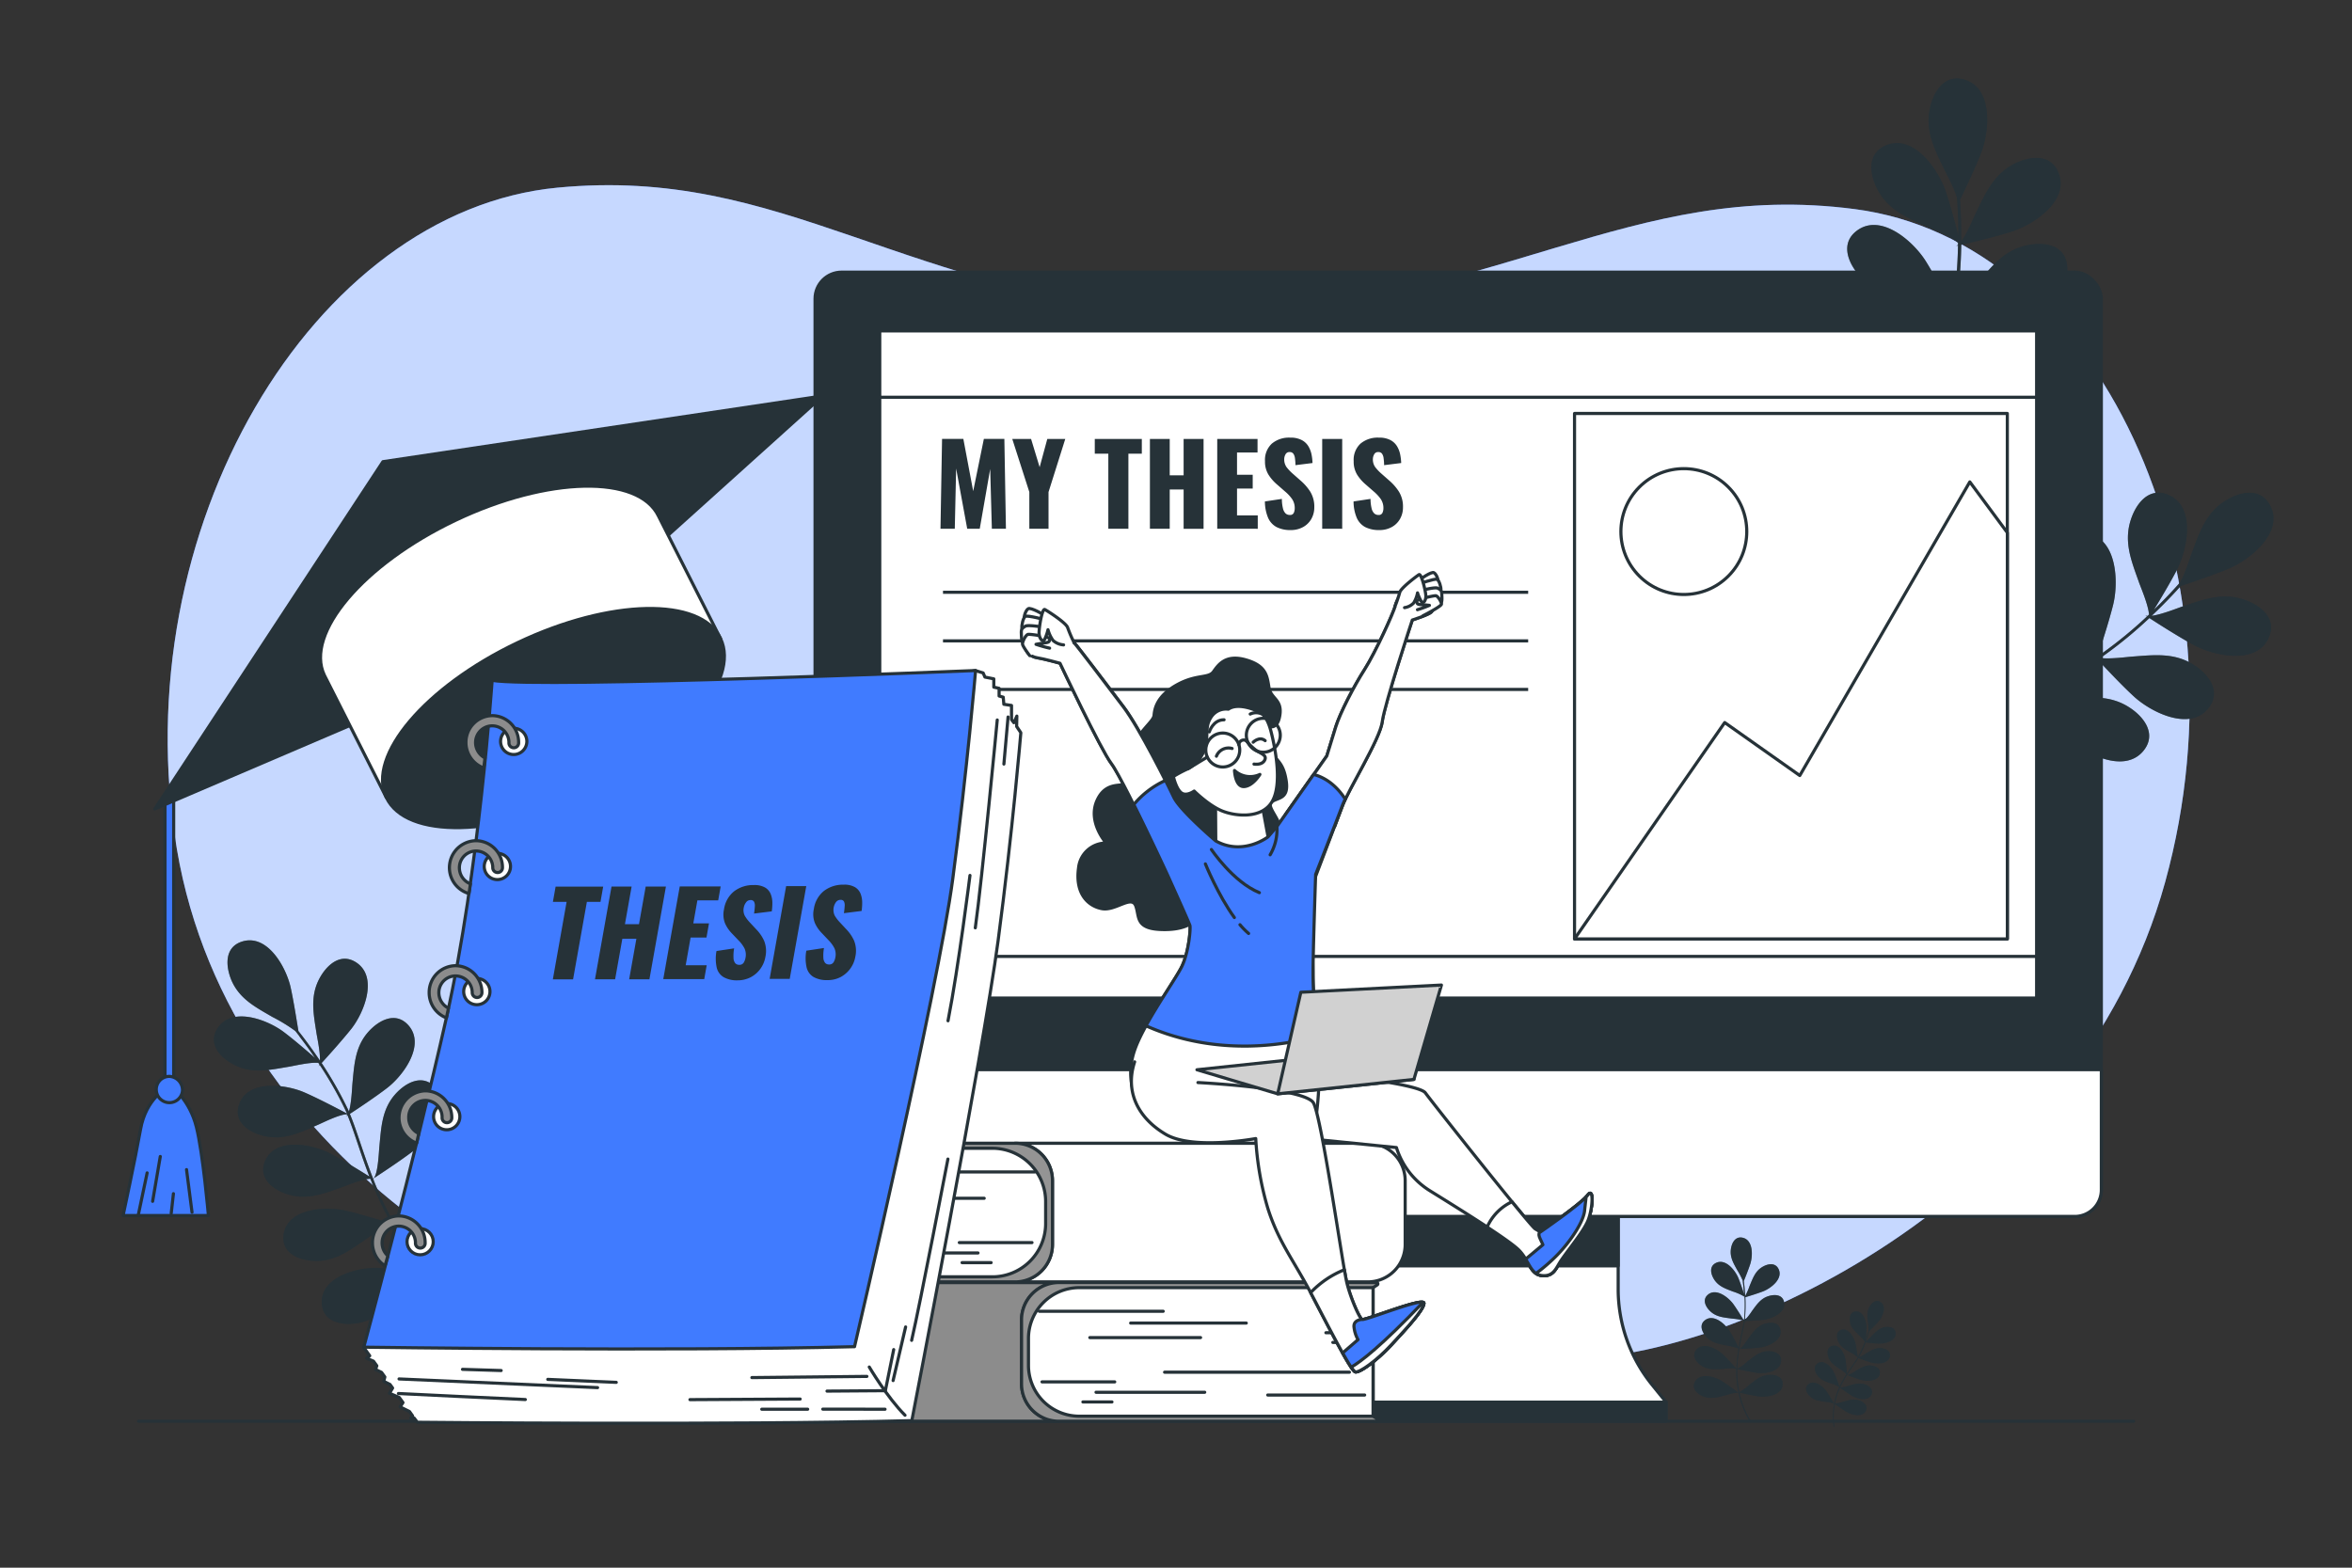 <svg xmlns="http://www.w3.org/2000/svg" viewBox="0 0 750 500"><rect x="0" y="0" width="750" height="500" fill="#333333" stroke="none"/><g id="freepik--background-simple--inject-61"><path d="M591.43,66.69C519.72,57.35,479,97.12,382.59,101.45,286.84,94,250.33,52.89,177.76,59.85,99.68,67.33,39.2,169.07,56.41,270.85S180.27,429.52,234.79,429.17c43.58-.28,82.07-18,131.76-22.26,49.15,5.88,85.72,24.85,129.19,26.57,54.39,2.16,166.82-51.12,194.68-152.15S668.59,76.73,591.43,66.69Z" style="fill:#407BFF"></path><path d="M591.43,66.69C519.72,57.35,479,97.12,382.59,101.45,286.84,94,250.33,52.89,177.76,59.85,99.68,67.33,39.2,169.07,56.41,270.85S180.27,429.52,234.79,429.17c43.58-.28,82.07-18,131.76-22.26,49.15,5.88,85.72,24.85,129.19,26.57,54.39,2.16,166.82-51.12,194.68-152.15S668.59,76.73,591.43,66.69Z" style="fill:#fff;opacity:0.7"></path></g><g id="freepik--plants-3--inject-61"><path d="M552.64,411.94c-2.33-.9-4.57-1.61-6-3.81-1.13-1.75-1.71-4.24.56-5.34,3.07-1.49,6.15,2.4,7.16,4.91.63,1.54,1.33,3.66,1.76,5-.09-1.48-.22-2.7-.32-3.5h0v0l-.11-.84a23.51,23.51,0,0,0-1.61-3.08c-1.21-2.19-2.47-4.17-2.15-6.78.25-2.06,1.42-4.34,3.86-3.72,3.31.83,3.16,5.79,2.33,8.36-.59,1.81-1.59,4.29-2.06,5.45.11.78.32,2.54.43,4.77a20.59,20.59,0,0,0,1.44-3.28c1-2.31,1.7-4.54,3.93-5.93,1.76-1.1,4.27-1.62,5.32.67,1.43,3.1-2.52,6.1-5,7.06-1.83.7-4.48,1.51-5.62,1.85a50.38,50.38,0,0,1-.14,6.87c0,.13,0,.27,0,.41a20.13,20.13,0,0,0,2.23-2.85c1.48-2,2.76-4,5.26-4.77,2-.64,4.54-.53,5,1.95.62,3.36-3.95,5.3-6.63,5.61-1.95.22-4.71.35-5.91.4-.16,1.14-.44,2.45-.76,3.92s-.68,3.14-1,4.92v0c.78,0,2.47-2.68,2.87-3.21,1.48-2,2.76-4,5.26-4.78,2-.63,4.54-.52,5,2,.62,3.35-3.95,5.29-6.63,5.6-2.51.3-6.39.42-6.5.43l.06.11-.07-.09a44.68,44.68,0,0,0-.62,6.27c.94-.22,2.86-1.95,3.32-2.32,2-1.55,3.71-3.12,6.34-3.23,2.07-.09,4.51.69,4.3,3.2-.28,3.4-5.19,4.07-7.87,3.67-2.12-.32-5.16-1-6.09-1.23a32.3,32.3,0,0,0,.66,7.38,15.77,15.77,0,0,0,3.18-2.29c2-1.55,3.71-3.11,6.34-3.22,2.07-.09,4.51.68,4.3,3.19-.28,3.4-5.19,4.08-7.87,3.67-2-.3-4.81-.93-5.91-1.18a30.27,30.27,0,0,0,3.79,9.4l-.29.18a30.68,30.68,0,0,1-3.82-9.46c-.82-.3-3.52.57-4.13.73-2.42.61-4.65,1.33-7.1.35-1.93-.76-3.83-2.47-2.62-4.68,1.65-3,6.41-1.59,8.69-.12,1.89,1.21,4.53,3.21,5.15,3.68l0-.17-.11,0h.1a32.56,32.56,0,0,1-.67-7.48c-.87-.38-3.48-.07-4.08,0-2.5.13-4.83.4-7-1-1.74-1.13-3.28-3.17-1.66-5.1,2.19-2.61,6.59-.32,8.54,1.55,1.53,1.48,3.59,3.77,4.24,4.51a45.35,45.35,0,0,1,.66-6.45,16.93,16.93,0,0,0-3.74-.95c-2.45-.51-4.77-.85-6.54-2.79-1.4-1.54-2.37-3.91-.31-5.36,2.79-2,6.46,1.38,7.86,3.69,1,1.62,2.21,4,2.78,5.1.28-1.62.61-3.12.9-4.49s.59-2.73.75-3.84h-.25a.58.58,0,0,0,.26-.09v-.06c-.78-.53-3.41-.71-4-.79-2.48-.33-4.82-.5-6.72-2.31-1.51-1.43-2.65-3.72-.7-5.32,2.64-2.16,6.54.91,8.11,3.11,1.23,1.73,2.82,4.35,3.34,5.21,0-.19,0-.38.06-.55a50.15,50.15,0,0,0,.15-6.74l-.24.06a.57.57,0,0,0,.23-.14c0-.08,0-.17,0-.25A16.72,16.72,0,0,0,552.64,411.94Z" style="fill:#263238"></path><path d="M552.64,411.94c-2.33-.9-4.57-1.61-6-3.81-1.13-1.75-1.71-4.24.56-5.34,3.07-1.49,6.15,2.4,7.16,4.91.63,1.54,1.33,3.66,1.76,5-.09-1.48-.22-2.7-.32-3.5h0v0l-.11-.84a23.51,23.51,0,0,0-1.61-3.08c-1.21-2.19-2.47-4.17-2.15-6.78.25-2.06,1.42-4.34,3.86-3.72,3.31.83,3.16,5.79,2.33,8.36-.59,1.81-1.59,4.29-2.06,5.45.11.78.32,2.54.43,4.77a20.59,20.59,0,0,0,1.44-3.28c1-2.31,1.7-4.54,3.93-5.93,1.76-1.1,4.27-1.62,5.32.67,1.43,3.1-2.52,6.1-5,7.06-1.83.7-4.48,1.51-5.62,1.85a50.38,50.38,0,0,1-.14,6.87c0,.13,0,.27,0,.41a20.13,20.13,0,0,0,2.23-2.85c1.48-2,2.76-4,5.26-4.77,2-.64,4.54-.53,5,1.95.62,3.36-3.95,5.3-6.63,5.61-1.95.22-4.71.35-5.91.4-.16,1.14-.44,2.45-.76,3.92s-.68,3.14-1,4.92v0c.78,0,2.47-2.68,2.87-3.21,1.48-2,2.76-4,5.26-4.78,2-.63,4.54-.52,5,2,.62,3.35-3.95,5.29-6.63,5.6-2.51.3-6.39.42-6.5.43l.06.11-.07-.09a44.68,44.68,0,0,0-.62,6.27c.94-.22,2.86-1.95,3.32-2.32,2-1.55,3.71-3.12,6.34-3.23,2.07-.09,4.51.69,4.3,3.2-.28,3.4-5.19,4.07-7.87,3.67-2.12-.32-5.16-1-6.09-1.23a32.3,32.3,0,0,0,.66,7.38,15.77,15.77,0,0,0,3.18-2.29c2-1.55,3.71-3.11,6.34-3.22,2.07-.09,4.51.68,4.3,3.19-.28,3.4-5.19,4.08-7.87,3.67-2-.3-4.81-.93-5.91-1.18a30.27,30.27,0,0,0,3.79,9.4l-.29.18a30.68,30.68,0,0,1-3.82-9.46c-.82-.3-3.52.57-4.13.73-2.42.61-4.65,1.33-7.1.35-1.93-.76-3.83-2.47-2.62-4.68,1.65-3,6.41-1.59,8.69-.12,1.89,1.21,4.53,3.21,5.15,3.68l0-.17-.11,0h.1a32.56,32.56,0,0,1-.67-7.48c-.87-.38-3.48-.07-4.08,0-2.5.13-4.83.4-7-1-1.74-1.13-3.28-3.17-1.66-5.1,2.19-2.61,6.59-.32,8.54,1.55,1.53,1.48,3.59,3.77,4.24,4.51a45.35,45.35,0,0,1,.66-6.45,16.93,16.93,0,0,0-3.74-.95c-2.45-.51-4.77-.85-6.54-2.79-1.4-1.54-2.37-3.91-.31-5.36,2.79-2,6.46,1.38,7.86,3.69,1,1.62,2.21,4,2.78,5.1.28-1.62.61-3.12.9-4.49s.59-2.73.75-3.84h-.25a.58.58,0,0,0,.26-.09v-.06c-.78-.53-3.41-.71-4-.79-2.48-.33-4.82-.5-6.72-2.31-1.51-1.43-2.65-3.72-.7-5.32,2.64-2.16,6.54.91,8.11,3.11,1.23,1.73,2.82,4.35,3.34,5.21,0-.19,0-.38.06-.55a50.15,50.15,0,0,0,.15-6.74l-.24.06a.57.57,0,0,0,.23-.14c0-.08,0-.17,0-.25A16.72,16.72,0,0,0,552.64,411.94Z" style="fill:#263238;opacity:0.5"></path><path d="M592.83,425.87c-1.29-1.26-2.58-2.36-2.9-4.22-.26-1.47.06-3.29,1.87-3.38,2.46-.12,3.4,3.33,3.37,5.28,0,1.19-.15,2.8-.24,3.78.35-1,.61-1.85.77-2.4h0c.07-.27.13-.47.16-.59a16.31,16.31,0,0,0-.2-2.5c-.18-1.79-.46-3.45.49-5.09.75-1.3,2.16-2.48,3.61-1.38,2,1.48.46,4.73-.82,6.2-.9,1-2.26,2.39-2.9,3-.15.56-.5,1.78-1.06,3.29a14.65,14.65,0,0,0,1.88-1.77c1.28-1.26,2.4-2.53,4.27-2.82,1.48-.23,3.29.13,3.34,2,.08,2.45-3.39,3.33-5.33,3.25-1.41-.05-3.4-.26-4.25-.36a37.55,37.55,0,0,1-2,4.51l-.15.26a14.27,14.27,0,0,0,2.28-1.26c1.55-.91,3-1.86,4.84-1.68,1.49.14,3.15.94,2.75,2.71-.53,2.4-4.1,2.39-6,1.84-1.35-.4-3.22-1.09-4-1.4-.43.71-1,1.5-1.61,2.39s-1.33,1.88-2,3v0c.53.19,2.39-1.08,2.8-1.32,1.55-.92,3-1.86,4.84-1.68,1.49.14,3.15.93,2.75,2.7-.53,2.4-4.1,2.4-6,1.85s-4.35-1.53-4.42-1.55v.08a.31.31,0,0,0,0-.08,32.45,32.45,0,0,0-2.18,4,10.45,10.45,0,0,0,2.86-.6c1.74-.48,3.34-1,5.11-.36,1.4.53,2.79,1.73,1.95,3.34-1.15,2.17-4.59,1.23-6.25.21-1.31-.81-3.13-2.13-3.69-2.54a22.74,22.74,0,0,0-1.64,5.08,11.86,11.86,0,0,0,2.75-.61c1.73-.48,3.33-1,5.11-.36,1.4.53,2.79,1.73,1.95,3.34-1.15,2.17-4.59,1.23-6.25.21-1.24-.76-2.93-2-3.59-2.46a21.87,21.87,0,0,0-.14,7.31l-.24,0a22,22,0,0,1,.14-7.34c-.46-.43-2.5-.62-2.94-.69-1.78-.27-3.46-.43-4.81-1.76-1.06-1.06-1.84-2.72-.41-3.84,1.93-1.52,4.69.75,5.78,2.36.91,1.34,2.1,3.41,2.38,3.9l0-.12-.06-.05.06,0a23.64,23.64,0,0,1,1.66-5.14,9.61,9.61,0,0,0-2.69-1.18c-1.69-.62-3.31-1.1-4.37-2.67-.84-1.24-1.29-3,.33-3.85,2.19-1.11,4.46,1.65,5.22,3.45.6,1.4,1.32,3.5,1.54,4.18a33.38,33.38,0,0,1,2.26-4.09,12.29,12.29,0,0,0-2.21-1.69c-1.48-1-2.92-1.9-3.55-3.69-.49-1.41-.46-3.26,1.31-3.64,2.4-.51,3.89,2.74,4.17,4.67.19,1.35.34,3.26.4,4.16.64-1,1.28-1.9,1.86-2.72s1.16-1.64,1.58-2.34l-.17-.06a.65.65,0,0,0,.2,0l0,0a9.83,9.83,0,0,0-2.43-1.66c-1.55-.92-3.05-1.69-3.8-3.42-.6-1.38-.71-3.22,1-3.72,2.36-.69,4.07,2.44,4.49,4.34.33,1.49.65,3.68.75,4.39l.19-.34a35.64,35.64,0,0,0,2-4.43l-.17,0a.47.47,0,0,0,.19,0l.06-.17A12,12,0,0,0,592.83,425.87Z" style="fill:#263238"></path><path d="M592.83,425.87c-1.29-1.26-2.58-2.36-2.9-4.22-.26-1.47.06-3.29,1.87-3.38,2.46-.12,3.4,3.33,3.37,5.28,0,1.19-.15,2.8-.24,3.78.35-1,.61-1.85.77-2.4h0c.07-.27.13-.47.16-.59a16.31,16.31,0,0,0-.2-2.5c-.18-1.79-.46-3.45.49-5.09.75-1.3,2.16-2.48,3.61-1.38,2,1.48.46,4.73-.82,6.2-.9,1-2.26,2.39-2.9,3-.15.56-.5,1.78-1.06,3.29a14.65,14.65,0,0,0,1.88-1.77c1.28-1.26,2.4-2.53,4.27-2.82,1.48-.23,3.29.13,3.34,2,.08,2.45-3.39,3.33-5.33,3.25-1.41-.05-3.4-.26-4.25-.36a37.55,37.55,0,0,1-2,4.51l-.15.26a14.27,14.27,0,0,0,2.28-1.26c1.55-.91,3-1.86,4.84-1.68,1.49.14,3.15.94,2.75,2.71-.53,2.4-4.1,2.39-6,1.84-1.35-.4-3.22-1.09-4-1.4-.43.71-1,1.5-1.61,2.39s-1.33,1.88-2,3v0c.53.19,2.39-1.08,2.8-1.32,1.55-.92,3-1.86,4.84-1.68,1.49.14,3.15.93,2.75,2.7-.53,2.4-4.1,2.4-6,1.85s-4.35-1.53-4.42-1.55v.08a.31.31,0,0,0,0-.08,32.45,32.45,0,0,0-2.18,4,10.45,10.45,0,0,0,2.86-.6c1.74-.48,3.34-1,5.11-.36,1.4.53,2.79,1.73,1.95,3.34-1.15,2.17-4.59,1.23-6.25.21-1.31-.81-3.13-2.13-3.69-2.54a22.74,22.74,0,0,0-1.64,5.08,11.86,11.86,0,0,0,2.75-.61c1.73-.48,3.33-1,5.11-.36,1.4.53,2.79,1.73,1.95,3.34-1.15,2.17-4.59,1.23-6.25.21-1.24-.76-2.93-2-3.59-2.46a21.87,21.87,0,0,0-.14,7.31l-.24,0a22,22,0,0,1,.14-7.34c-.46-.43-2.5-.62-2.94-.69-1.78-.27-3.46-.43-4.81-1.76-1.06-1.06-1.84-2.72-.41-3.84,1.93-1.52,4.69.75,5.78,2.36.91,1.34,2.1,3.41,2.38,3.9l0-.12-.06-.05.06,0a23.64,23.64,0,0,1,1.66-5.14,9.61,9.61,0,0,0-2.69-1.18c-1.69-.62-3.31-1.1-4.37-2.67-.84-1.24-1.29-3,.33-3.85,2.19-1.11,4.46,1.65,5.22,3.45.6,1.4,1.32,3.5,1.54,4.18a33.38,33.38,0,0,1,2.26-4.09,12.29,12.29,0,0,0-2.21-1.69c-1.48-1-2.92-1.9-3.55-3.69-.49-1.41-.46-3.26,1.31-3.64,2.4-.51,3.89,2.74,4.17,4.67.19,1.35.34,3.26.4,4.16.64-1,1.28-1.9,1.86-2.72s1.16-1.64,1.58-2.34l-.17-.06a.65.65,0,0,0,.2,0l0,0a9.83,9.83,0,0,0-2.43-1.66c-1.55-.92-3.05-1.69-3.8-3.42-.6-1.38-.71-3.22,1-3.72,2.36-.69,4.07,2.44,4.49,4.34.33,1.49.65,3.68.75,4.39l.19-.34a35.64,35.64,0,0,0,2-4.43l-.17,0a.47.47,0,0,0,.19,0l.06-.17A12,12,0,0,0,592.83,425.87Z" style="fill:#263238;opacity:0.5"></path></g><g id="freepik--plants-2--inject-61"><path d="M682.11,185.83c-2.31-6.54-4.86-12.53-2.81-19.52,1.63-5.53,5.85-11.23,12.26-8.44,8.67,3.78,6,17.29,2.58,23.94-2.12,4.09-5.31,9.41-7.3,12.66,2.95-2.86,5.29-5.33,6.79-7l0,0,0,0c.73-.8,1.27-1.41,1.58-1.77,1.59-2.72,3.1-7.66,3.58-8.94,2.42-6.49,4.32-12.72,10.39-16.76,4.81-3.19,11.7-4.84,14.82,1.42,4.21,8.47-6.5,17.12-13.42,20-4.87,2-11.9,4.4-15.18,5.48-1.47,1.65-4.78,5.26-9.27,9.51,3.1-.39,8.16-2.42,9.5-2.87,6.58-2.18,12.62-4.62,19.57-2.42,5.5,1.73,11.11,6.06,8.2,12.41-3.95,8.6-17.41,5.7-24,2.12-4.78-2.6-11.25-6.73-14-8.53a138,138,0,0,1-14.72,12.1l-.95.64c3.09.41,8.59-.33,10-.43,6.91-.5,13.36-1.37,19.56,2.46,4.9,3,9.28,8.62,4.88,14.06-5.94,7.36-18.26,1.23-23.77-3.86-4-3.68-9.23-9.28-11.49-11.71-2.69,1.71-6,3.48-9.64,5.47s-7.83,4.23-12.12,6.82l0,0c1.48,1.58,10.09.38,11.92.25,6.91-.5,13.36-1.37,19.56,2.47,4.9,3,9.28,8.61,4.89,14.05-6,7.36-18.27,1.23-23.77-3.86-5.13-4.75-12.4-12.68-12.6-12.91L647,223a1.41,1.41,0,0,0,.07-.31,124.94,124.94,0,0,0-14.35,10c2.17,1.57,9.27,2.49,10.89,2.81,6.8,1.33,13.26,2.19,18.23,7.51,3.94,4.22,6.7,10.75,1,14.85-7.67,5.54-18-3.6-21.93-10-3.14-5-7.17-12.7-8.4-15.06a89.65,89.65,0,0,0-14.34,14.72c2.5,1.43,9,2.28,10.54,2.58,6.8,1.33,13.26,2.18,18.23,7.51,3.94,4.22,6.7,10.75,1,14.84-7.67,5.55-18-3.6-21.93-9.95-3-4.75-6.71-11.83-8.16-14.6a83.9,83.9,0,0,0-13,24.95l-.89-.29a85.26,85.26,0,0,1,13-25.11c-.83-2.26-7.55-6.38-9-7.38-5.66-4-11.2-7.42-13.56-14.31-1.87-5.46-1.71-12.55,5.13-14,9.27-1.92,14.91,10.63,15.94,18.06.85,6.17,1.41,15.36,1.53,17.52l.3-.39-.14-.26a2.65,2.65,0,0,0,.17.22A90.09,90.09,0,0,1,632,232.13c-.77-2.51-6.14-7.47-7.29-8.68-4.78-5-9.55-9.45-10.53-16.67-.77-5.71.75-12.64,7.74-12.71,9.46-.08,12.57,13.32,12.13,20.81-.34,5.87-1.46,14.35-1.83,17.07A123.82,123.82,0,0,1,647,221.69c-.6-2.88-4-8.25-4.75-9.6-3.33-6.07-6.82-11.58-5.91-18.81.71-5.72,3.95-12,10.73-10.3,9.17,2.33,8.74,16.08,6.41,23.21-1.64,5-4.41,11.84-5.73,15.05,3.91-2.33,7.66-4.36,11.07-6.2,3.61-1.95,6.81-3.68,9.44-5.35l-.47-.51a1.67,1.67,0,0,0,.66.39l.14-.08c-.29-2.61-4.66-8.48-5.57-9.88-3.77-5.82-7.64-11.05-7.27-18.33.3-5.76,3.08-12.28,10-11.06,9.31,1.66,9.89,15.41,8.08,22.69-1.42,5.7-4.07,13.79-4.95,16.42.45-.29.87-.58,1.28-.86a137.93,137.93,0,0,0,14.46-11.86l-.57-.37a1.8,1.8,0,0,0,.73.22l.49-.46C685.08,193,682.62,187.27,682.11,185.83Z" style="fill:#263238"></path><path d="M682.11,185.83c-2.31-6.54-4.86-12.53-2.81-19.52,1.63-5.53,5.85-11.23,12.26-8.44,8.67,3.78,6,17.29,2.58,23.94-2.12,4.09-5.31,9.41-7.3,12.66,2.95-2.86,5.29-5.33,6.79-7l0,0,0,0c.73-.8,1.27-1.41,1.58-1.77,1.59-2.72,3.1-7.66,3.58-8.94,2.42-6.49,4.32-12.72,10.39-16.76,4.81-3.19,11.7-4.84,14.82,1.42,4.21,8.47-6.5,17.12-13.42,20-4.87,2-11.9,4.4-15.18,5.48-1.47,1.65-4.78,5.26-9.27,9.51,3.1-.39,8.16-2.42,9.5-2.87,6.58-2.18,12.62-4.62,19.57-2.42,5.5,1.73,11.11,6.06,8.2,12.41-3.95,8.6-17.41,5.7-24,2.12-4.78-2.6-11.25-6.73-14-8.53a138,138,0,0,1-14.72,12.1l-.95.64c3.09.41,8.59-.33,10-.43,6.91-.5,13.36-1.37,19.56,2.46,4.9,3,9.28,8.62,4.88,14.06-5.94,7.36-18.26,1.23-23.77-3.86-4-3.68-9.23-9.28-11.49-11.71-2.69,1.71-6,3.48-9.64,5.47s-7.83,4.23-12.12,6.82l0,0c1.48,1.58,10.09.38,11.92.25,6.91-.5,13.36-1.37,19.56,2.47,4.9,3,9.28,8.61,4.89,14.05-6,7.36-18.27,1.23-23.77-3.86-5.13-4.75-12.4-12.68-12.6-12.91L647,223a1.41,1.41,0,0,0,.07-.31,124.94,124.94,0,0,0-14.35,10c2.17,1.57,9.27,2.49,10.89,2.81,6.8,1.33,13.26,2.19,18.23,7.51,3.94,4.22,6.7,10.75,1,14.85-7.67,5.54-18-3.6-21.93-10-3.14-5-7.17-12.7-8.4-15.06a89.65,89.65,0,0,0-14.34,14.72c2.5,1.43,9,2.28,10.54,2.58,6.8,1.33,13.26,2.18,18.23,7.51,3.94,4.22,6.7,10.75,1,14.84-7.67,5.55-18-3.6-21.93-9.95-3-4.75-6.71-11.83-8.16-14.6a83.9,83.9,0,0,0-13,24.95l-.89-.29a85.26,85.26,0,0,1,13-25.11c-.83-2.26-7.55-6.38-9-7.38-5.66-4-11.2-7.42-13.56-14.31-1.87-5.46-1.71-12.55,5.13-14,9.27-1.92,14.91,10.63,15.94,18.06.85,6.17,1.41,15.36,1.53,17.52l.3-.39-.14-.26a2.65,2.65,0,0,0,.17.22A90.09,90.09,0,0,1,632,232.13c-.77-2.51-6.14-7.47-7.29-8.68-4.78-5-9.55-9.45-10.53-16.67-.77-5.71.75-12.64,7.74-12.71,9.46-.08,12.57,13.32,12.13,20.81-.34,5.87-1.46,14.35-1.83,17.07A123.82,123.82,0,0,1,647,221.69c-.6-2.88-4-8.25-4.75-9.6-3.33-6.07-6.82-11.58-5.91-18.81.71-5.72,3.95-12,10.73-10.3,9.17,2.33,8.74,16.08,6.41,23.21-1.64,5-4.41,11.84-5.73,15.05,3.91-2.33,7.66-4.36,11.07-6.2,3.61-1.95,6.81-3.68,9.44-5.35l-.47-.51a1.67,1.67,0,0,0,.66.39l.14-.08c-.29-2.61-4.66-8.48-5.57-9.88-3.77-5.82-7.64-11.05-7.27-18.33.3-5.76,3.08-12.28,10-11.06,9.31,1.66,9.89,15.41,8.08,22.69-1.42,5.7-4.07,13.79-4.95,16.42.45-.29.87-.58,1.28-.86a137.93,137.93,0,0,0,14.46-11.86l-.57-.37a1.8,1.8,0,0,0,.73.22l.49-.46C685.08,193,682.62,187.27,682.11,185.83Z" style="fill:#263238;opacity:0.5"></path><path d="M615,72.57c-6.3-2.89-12.38-5.23-16-11.57-2.83-5-4-12,2.48-14.67,8.75-3.6,16.61,7.7,19,14.81,1.46,4.36,3.06,10.36,4,14,0-4.1-.15-7.5-.28-9.73l0,0s0,0,0,0c-.07-1.09-.13-1.9-.17-2.37-.85-3-3.34-7.56-3.93-8.8-3-6.26-6.12-12-4.79-19.12,1-5.67,4.67-11.77,11.33-9.65,9,2.88,7.77,16.58,5,23.56-1.94,4.9-5.13,11.6-6.64,14.71.16,2.2.45,7.09.38,13.28,1.87-2.5,3.94-7.55,4.55-8.82C633,62,635.44,56,641.85,52.49c5.08-2.74,12.1-3.75,14.62,2.76,3.42,8.82-8,16.46-15.18,18.69-5.19,1.62-12.66,3.4-15.89,4.14a138.23,138.23,0,0,1-1.57,19c-.06.36-.13.74-.2,1.12,2.45-1.93,5.75-6.39,6.66-7.49,4.46-5.31,8.33-10.55,15.39-12.32,5.6-1.41,12.65-.67,13.49,6.27,1.15,9.39-11.83,14-19.31,14.38-5.42.29-13.09.17-16.41.1-.65,3.12-1.65,6.7-2.79,10.73s-2.41,8.57-3.54,13.45l0,.05c2.17,0,7.3-7,8.48-8.39,4.45-5.31,8.32-10.55,15.39-12.32,5.59-1.41,12.65-.67,13.49,6.27,1.15,9.39-11.83,14-19.32,14.38-7,.38-17.73.07-18,.06l.14.31a1.41,1.41,0,0,0-.18-.27,124.57,124.57,0,0,0-2.79,17.28c2.64-.47,8.24-4.92,9.6-5.87,5.69-3.95,10.79-8,18.08-7.85,5.77.11,12.38,2.67,11.37,9.59-1.36,9.36-15.08,10.38-22.41,8.81-5.81-1.25-14.11-3.69-16.66-4.45a89.33,89.33,0,0,0,.58,20.54c2.77-.8,7.9-4.87,9.19-5.77,5.69-4,10.8-8,18.09-7.86,5.76.11,12.37,2.68,11.37,9.6-1.36,9.36-15.08,10.38-22.42,8.8-5.47-1.17-13.16-3.4-16.16-4.29a84.09,84.09,0,0,0,8.87,26.69l-.83.43a85.17,85.17,0,0,1-9-26.83c-2.2-1-9.83,1-11.54,1.3-6.81,1.28-13.13,2.88-19.72-.23-5.22-2.46-10.2-7.5-6.45-13.4,5.07-8,18-3.31,24,1.13,5,3.68,12,9.68,13.65,11.09,0-.16,0-.32-.07-.48l-.28-.08a2,2,0,0,0,.27,0,90.73,90.73,0,0,1-.58-20.83c-2.34-1.19-9.63-.79-11.3-.8-6.93-.07-13.43.28-19.3-4.05-4.64-3.42-8.55-9.34-3.73-14.4,6.52-6.86,18.31.25,23.38,5.77,4,4.34,9.28,11,11,13.2a126.93,126.93,0,0,1,2.92-17.75c-2.48-1.57-8.7-2.86-10.19-3.27-6.68-1.83-13.06-3.16-17.62-8.85-3.61-4.49-5.88-11.21.07-14.88,8.06-5,17.64,4.93,21.13,11.56,2.45,4.66,5.43,11.41,6.81,14.59,1.06-4.42,2.21-8.53,3.26-12.26,1.12-4,2.1-7.45,2.74-10.5l-.7,0a1.75,1.75,0,0,0,.74-.2l0-.16c-2.07-1.61-9.33-2.56-11-2.88-6.8-1.34-13.25-2.21-18.22-7.54-3.93-4.22-6.68-10.76-1-14.85,7.68-5.53,18,3.63,21.92,10,3.1,5,7.06,12.53,8.34,15,.1-.52.19-1,.27-1.52a137.27,137.27,0,0,0,1.56-18.63l-.66.15a1.85,1.85,0,0,0,.66-.37c0-.23,0-.46,0-.68C622.25,75.46,616.39,73.21,615,72.57Z" style="fill:#263238"></path><path d="M615,72.57c-6.3-2.89-12.38-5.23-16-11.57-2.83-5-4-12,2.48-14.67,8.75-3.6,16.61,7.7,19,14.81,1.46,4.36,3.06,10.36,4,14,0-4.1-.15-7.5-.28-9.73l0,0s0,0,0,0c-.07-1.09-.13-1.9-.17-2.37-.85-3-3.34-7.56-3.93-8.8-3-6.26-6.12-12-4.79-19.12,1-5.67,4.67-11.77,11.33-9.65,9,2.88,7.77,16.58,5,23.56-1.94,4.9-5.13,11.6-6.64,14.71.16,2.2.45,7.09.38,13.28,1.87-2.5,3.94-7.55,4.55-8.82C633,62,635.44,56,641.85,52.49c5.08-2.74,12.1-3.75,14.62,2.76,3.42,8.82-8,16.46-15.18,18.69-5.19,1.62-12.66,3.4-15.89,4.14a138.23,138.23,0,0,1-1.57,19c-.06.36-.13.74-.2,1.12,2.45-1.93,5.75-6.39,6.66-7.49,4.46-5.31,8.33-10.55,15.39-12.32,5.6-1.41,12.65-.67,13.49,6.27,1.15,9.39-11.83,14-19.31,14.38-5.42.29-13.09.17-16.41.1-.65,3.12-1.65,6.7-2.79,10.73s-2.41,8.57-3.54,13.45l0,.05c2.17,0,7.3-7,8.48-8.39,4.45-5.31,8.32-10.55,15.39-12.32,5.59-1.41,12.65-.67,13.49,6.27,1.15,9.39-11.83,14-19.32,14.38-7,.38-17.73.07-18,.06l.14.31a1.41,1.41,0,0,0-.18-.27,124.57,124.57,0,0,0-2.79,17.28c2.64-.47,8.24-4.92,9.6-5.87,5.69-3.95,10.79-8,18.08-7.85,5.77.11,12.38,2.67,11.37,9.59-1.36,9.36-15.08,10.38-22.41,8.81-5.81-1.25-14.11-3.69-16.66-4.45a89.33,89.33,0,0,0,.58,20.54c2.77-.8,7.9-4.87,9.19-5.77,5.69-4,10.8-8,18.09-7.86,5.76.11,12.37,2.68,11.37,9.6-1.36,9.36-15.08,10.38-22.42,8.8-5.47-1.17-13.16-3.4-16.16-4.29a84.09,84.09,0,0,0,8.87,26.69l-.83.43a85.17,85.17,0,0,1-9-26.83c-2.2-1-9.83,1-11.54,1.3-6.81,1.28-13.13,2.88-19.72-.23-5.22-2.46-10.2-7.5-6.45-13.4,5.07-8,18-3.31,24,1.13,5,3.68,12,9.68,13.65,11.09,0-.16,0-.32-.07-.48l-.28-.08a2,2,0,0,0,.27,0,90.73,90.73,0,0,1-.58-20.83c-2.34-1.19-9.63-.79-11.3-.8-6.93-.07-13.43.28-19.3-4.05-4.64-3.42-8.55-9.34-3.73-14.4,6.52-6.86,18.31.25,23.38,5.77,4,4.34,9.28,11,11,13.2a126.93,126.93,0,0,1,2.92-17.75c-2.48-1.57-8.7-2.86-10.19-3.27-6.68-1.83-13.06-3.16-17.62-8.85-3.61-4.49-5.88-11.21.07-14.88,8.06-5,17.64,4.93,21.13,11.56,2.45,4.66,5.43,11.41,6.81,14.59,1.06-4.42,2.21-8.53,3.26-12.26,1.12-4,2.1-7.45,2.74-10.5l-.7,0a1.75,1.75,0,0,0,.74-.2l0-.16c-2.07-1.61-9.33-2.56-11-2.88-6.8-1.34-13.25-2.21-18.22-7.54-3.93-4.22-6.68-10.76-1-14.85,7.68-5.53,18,3.63,21.92,10,3.1,5,7.06,12.53,8.34,15,.1-.52.19-1,.27-1.52a137.27,137.27,0,0,0,1.56-18.63l-.66.15a1.85,1.85,0,0,0,.66-.37c0-.23,0-.46,0-.68C622.25,75.46,616.39,73.21,615,72.57Z" style="fill:#263238;opacity:0.5"></path></g><g id="freepik--plant-1--inject-61"><path d="M92.24,340.2c-6,1-11.57,2.36-17.32-.46-4.55-2.23-8.86-6.72-5.5-11.86,4.56-6.95,15.87-2.67,21.12,1.31,3.23,2.44,7.36,6,9.88,8.2-2-3-3.83-5.37-5-6.92v0s0,0,0-.05c-.59-.75-1-1.31-1.3-1.63a53.07,53.07,0,0,0-7.22-4.42c-5.26-3.07-10.37-5.63-13-11.49-2-4.63-2.46-10.85,3.42-12.62,8-2.39,13.87,8.16,15.34,14.58,1,4.53,2,11,2.5,14,1.21,1.52,3.84,4.92,6.86,9.44.12-2.74-.89-7.42-1.08-8.65-.92-6-2.13-11.61.8-17.31,2.32-4.5,6.9-8.73,12-5.26,6.86,4.7,2.35,15.92-1.72,21.09-3,3.75-7.49,8.75-9.46,10.89a122.46,122.46,0,0,1,8.29,14.55c.14.29.28.6.41.91.82-2.61,1-7.49,1.11-8.74.59-6.05.8-11.77,5-16.57,3.35-3.8,8.83-6.76,12.89-2.15,5.5,6.24-1.63,16-6.86,20-3.78,2.9-9.4,6.63-11.84,8.23,1.08,2.58,2.13,5.67,3.31,9.16s2.5,7.4,4.11,11.5l0,0c1.58-1,1.82-8.68,2-10.29.59-6.06.79-11.78,5-16.58,3.36-3.8,8.84-6.76,12.9-2.15,5.49,6.24-1.64,16-6.86,20-4.88,3.75-12.82,8.86-13,9l.25.16A1,1,0,0,0,119,376a108.08,108.08,0,0,0,6.56,13.91c1.68-1.65,3.53-7.66,4-9,2.16-5.69,3.86-11.15,9.21-14.67,4.23-2.79,10.3-4.21,13,1.3,3.66,7.47-5.78,15-11.88,17.52-4.83,2-12,4.34-14.28,5.05a79.06,79.06,0,0,0,10.62,14.6c1.61-2,3.31-7.46,3.8-8.75,2.16-5.69,3.85-11.16,9.2-14.68,4.24-2.78,10.3-4.2,13,1.31,3.67,7.46-5.78,15-11.87,17.52-4.55,1.86-11.24,4.06-13.85,4.91A73.75,73.75,0,0,0,156.26,420l-.38.72a74.47,74.47,0,0,1-19.81-15c-2.09.39-6.65,5.6-7.73,6.68-4.3,4.31-8.08,8.6-14.4,9.62-5,.81-11.12-.37-11.34-6.51-.29-8.31,11.41-11.34,18-11.12,5.47.17,13.52,1.05,15.4,1.26l-.29-.31-.24.07a1.43,1.43,0,0,0,.21-.11,79,79,0,0,1-10.76-14.8c-2.29.29-7.38,4.21-8.6,5-5,3.4-9.59,6.88-16,6.65-5.07-.17-10.84-2.52-9.86-8.58,1.32-8.21,13.39-8.91,19.81-7.43,5,1.17,12.21,3.39,14.51,4.12a111.5,111.5,0,0,1-6.69-14.31c-2.59.09-7.74,2.24-9,2.68-5.75,2-11,4.2-17.16,2.34-4.85-1.46-9.84-5.21-7.34-10.82,3.38-7.59,15.23-5.19,21-2.11,4.09,2.16,9.6,5.57,12.19,7.19-1.44-3.73-2.64-7.28-3.73-10.51-1.15-3.41-2.18-6.44-3.23-9l-.52.33a1.51,1.51,0,0,0,.44-.51l0-.13c-2.3-.14-8,2.77-9.38,3.35-5.6,2.41-10.7,5-16.95,3.59-5-1.11-10.19-4.48-8.11-10.26,2.82-7.82,14.81-6.29,20.85-3.64,4.73,2.07,11.35,5.57,13.49,6.71-.19-.42-.37-.83-.56-1.23a120.51,120.51,0,0,0-8.13-14.28l-.4.44a1.6,1.6,0,0,0,.3-.6l-.33-.49C98.93,338.7,93.56,340,92.24,340.2Z" style="fill:#263238"></path><path d="M92.24,340.2c-6,1-11.57,2.36-17.32-.46-4.55-2.23-8.86-6.72-5.5-11.86,4.56-6.95,15.87-2.67,21.12,1.31,3.23,2.44,7.36,6,9.88,8.2-2-3-3.83-5.37-5-6.92v0s0,0,0-.05c-.59-.75-1-1.31-1.3-1.63a53.07,53.07,0,0,0-7.22-4.42c-5.26-3.07-10.37-5.63-13-11.49-2-4.63-2.46-10.85,3.42-12.62,8-2.39,13.87,8.16,15.34,14.58,1,4.53,2,11,2.5,14,1.21,1.52,3.84,4.92,6.86,9.44.12-2.74-.89-7.42-1.08-8.65-.92-6-2.13-11.61.8-17.31,2.32-4.5,6.9-8.73,12-5.26,6.86,4.7,2.35,15.92-1.72,21.09-3,3.75-7.49,8.75-9.46,10.89a122.46,122.46,0,0,1,8.29,14.55c.14.29.28.6.41.91.82-2.61,1-7.49,1.11-8.74.59-6.05.8-11.77,5-16.57,3.35-3.8,8.83-6.76,12.89-2.15,5.5,6.24-1.63,16-6.86,20-3.78,2.9-9.4,6.63-11.84,8.23,1.08,2.58,2.13,5.67,3.31,9.16s2.5,7.4,4.11,11.5l0,0c1.58-1,1.82-8.68,2-10.29.59-6.06.79-11.78,5-16.58,3.36-3.8,8.84-6.76,12.9-2.15,5.49,6.24-1.64,16-6.86,20-4.88,3.75-12.82,8.86-13,9l.25.16A1,1,0,0,0,119,376a108.08,108.08,0,0,0,6.56,13.91c1.68-1.65,3.53-7.66,4-9,2.16-5.69,3.86-11.15,9.21-14.67,4.23-2.79,10.3-4.21,13,1.3,3.66,7.47-5.78,15-11.88,17.52-4.83,2-12,4.34-14.28,5.05a79.06,79.06,0,0,0,10.62,14.6c1.61-2,3.31-7.46,3.8-8.75,2.16-5.69,3.85-11.16,9.2-14.68,4.24-2.78,10.3-4.2,13,1.31,3.67,7.46-5.78,15-11.87,17.52-4.55,1.86-11.24,4.06-13.85,4.91A73.75,73.75,0,0,0,156.26,420l-.38.72a74.47,74.47,0,0,1-19.81-15c-2.09.39-6.65,5.6-7.73,6.68-4.3,4.31-8.08,8.6-14.4,9.62-5,.81-11.12-.37-11.34-6.51-.29-8.31,11.41-11.34,18-11.12,5.47.17,13.52,1.05,15.4,1.26l-.29-.31-.24.07a1.43,1.43,0,0,0,.21-.11,79,79,0,0,1-10.76-14.8c-2.29.29-7.38,4.21-8.6,5-5,3.4-9.59,6.88-16,6.65-5.07-.17-10.84-2.52-9.86-8.58,1.32-8.21,13.39-8.91,19.81-7.43,5,1.17,12.21,3.39,14.51,4.12a111.5,111.5,0,0,1-6.69-14.31c-2.59.09-7.74,2.24-9,2.68-5.75,2-11,4.2-17.16,2.34-4.85-1.46-9.84-5.21-7.34-10.82,3.38-7.59,15.23-5.19,21-2.11,4.09,2.16,9.6,5.57,12.19,7.19-1.44-3.73-2.64-7.28-3.73-10.51-1.15-3.41-2.18-6.44-3.23-9l-.52.33a1.51,1.51,0,0,0,.44-.51l0-.13c-2.3-.14-8,2.77-9.38,3.35-5.6,2.41-10.7,5-16.95,3.59-5-1.11-10.19-4.48-8.11-10.26,2.82-7.82,14.81-6.29,20.85-3.64,4.73,2.07,11.35,5.57,13.49,6.71-.19-.42-.37-.83-.56-1.23a120.51,120.51,0,0,0-8.13-14.28l-.4.44a1.6,1.6,0,0,0,.3-.6l-.33-.49C98.93,338.7,93.56,340,92.24,340.2Z" style="fill:#263238;opacity:0.5"></path></g><g id="freepik--graduation-cap--inject-61"><path d="M54,350.47a1.38,1.38,0,0,1-1.38-1.38V255.38a1.38,1.38,0,1,1,2.76,0v93.71A1.37,1.37,0,0,1,54,350.47Z" style="fill:#407BFF;stroke:#263238;stroke-linecap:round;stroke-linejoin:round"></path><path d="M53.32,346.86s-6.75,3.49-8.49,13.26-5.58,27.57-5.58,27.57H66.46s-1.74-19.89-3.84-28.26S54.71,345.67,53.32,346.86Z" style="fill:#407BFF;stroke:#263238;stroke-linecap:round;stroke-linejoin:round"></path><path d="M58.19,347.91A4.19,4.19,0,1,1,54,343.3,4.4,4.4,0,0,1,58.19,347.91Z" style="fill:#407BFF;stroke:#263238;stroke-linecap:round;stroke-linejoin:round"></path><line x1="44.13" y1="387.34" x2="46.92" y2="374.08" style="fill:#407BFF;stroke:#263238;stroke-linecap:round;stroke-linejoin:round"></line><line x1="51.11" y1="368.85" x2="48.67" y2="383.15" style="fill:#407BFF;stroke:#263238;stroke-linecap:round;stroke-linejoin:round"></line><line x1="54.6" y1="386.99" x2="55.3" y2="380.71" style="fill:#407BFF;stroke:#263238;stroke-linecap:round;stroke-linejoin:round"></line><line x1="61.23" y1="386.64" x2="59.48" y2="373.03" style="fill:#407BFF;stroke:#263238;stroke-linecap:round;stroke-linejoin:round"></line><polygon points="122.11 147.25 49.37 258 176.5 203.61 262.34 126.28 122.11 147.25" style="fill:#263238;stroke:#263238;stroke-linecap:round;stroke-linejoin:round"></polygon><path d="M210,164.64c-6.32-13.28-35.3-12.7-64.73,1.3s-48.16,36.12-41.84,49.4l19.75,39,106.56-50.7Z" style="fill:#fff;stroke:#263238;stroke-linecap:round;stroke-linejoin:round"></path><ellipse cx="176.48" cy="229.04" rx="59.01" ry="26.63" transform="translate(-81.29 98.04) rotate(-25.45)" style="fill:#263238;stroke:#263238;stroke-linecap:round;stroke-linejoin:round"></ellipse></g><g id="freepik--Device--inject-61"><path d="M531.31,447.23H398.65l4.47-5.53A48.55,48.55,0,0,0,414,411.2V377.28H516V411.2a48.43,48.43,0,0,0,10.84,30.5Z" style="fill:#fff;stroke:#263238;stroke-linecap:round;stroke-linejoin:round"></path><rect x="413.96" y="377.28" width="102.04" height="26.46" style="fill:#263238;stroke:#263238;stroke-linecap:round;stroke-linejoin:round"></rect><rect x="259.9" y="86.8" width="410.17" height="301.17" rx="8.48" style="fill:#263238;stroke:#263238;stroke-linecap:round;stroke-linejoin:round"></rect><path d="M259.9,341.16H670.07a0,0,0,0,1,0,0v38.33a8.48,8.48,0,0,1-8.48,8.48H268.38a8.48,8.48,0,0,1-8.48-8.48V341.16A0,0,0,0,1,259.9,341.16Z" style="fill:#fff;stroke:#263238;stroke-linecap:round;stroke-linejoin:round"></path><rect x="280.53" y="105.54" width="368.9" height="212.78" style="fill:#fff;stroke:#263238;stroke-linecap:round;stroke-linejoin:round"></rect><rect x="502.08" y="131.87" width="138.01" height="167.59" style="fill:none;stroke:#263238;stroke-linecap:round;stroke-linejoin:round"></rect><polygon points="640.1 169.89 628.13 153.7 573.91 247.35 549.97 230.45 502.08 299.45 640.1 299.45 640.1 169.89" style="fill:#fff;stroke:#263238;stroke-linecap:round;stroke-linejoin:round"></polygon><circle cx="536.94" cy="169.54" r="20.07" transform="translate(37.38 429.33) rotate(-45)" style="fill:#fff;stroke:#263238;stroke-linecap:round;stroke-linejoin:round"></circle><path d="M299.9,168.64l.5-28.65h6.79l3.14,16.66,3.4-16.66h6.54l.5,28.65h-4.49l-.53-19.07-3.33,19.07h-4l-3.53-19.21-.43,19.21Z" style="fill:#263238"></path><path d="M328.23,168.64V156.93L322.79,140h6l2.73,9,2.44-9h5.73l-5.34,16.94v11.71Z" style="fill:#263238"></path><path d="M353.42,168.64V144.69H349.1V140h15v4.7h-4.28v23.95Z" style="fill:#263238"></path><path d="M366.68,168.64V140H373v11.6h4.43V140h6.36v28.65h-6.36V156.12H373v12.52Z" style="fill:#263238"></path><path d="M388.15,168.64V140H401v4.31h-6.54v7.11h5v4.39h-5v8.56h6.61v4.28Z" style="fill:#263238"></path><path d="M411.57,169.06a9.6,9.6,0,0,1-4.49-.95,6.12,6.12,0,0,1-2.73-3,13.62,13.62,0,0,1-1-5.18l5.41-.81a12.64,12.64,0,0,0,.34,3,3.32,3.32,0,0,0,.84,1.63,1.92,1.92,0,0,0,1.33.49,1.26,1.26,0,0,0,1.29-.67,3.43,3.43,0,0,0,.3-1.41,5.07,5.07,0,0,0-.85-3,12.63,12.63,0,0,0-2.3-2.46l-2.47-2.16a13.56,13.56,0,0,1-2.74-3.13,7.86,7.86,0,0,1-1.12-4.33,7.07,7.07,0,0,1,2.16-5.57,8.48,8.48,0,0,1,5.87-1.93,7.56,7.56,0,0,1,3.7.78,5.39,5.39,0,0,1,2.12,2,8.35,8.35,0,0,1,1,2.65,16.05,16.05,0,0,1,.3,2.67l-5.44.68c0-.85-.08-1.59-.16-2.22a3.17,3.17,0,0,0-.52-1.45,1.41,1.41,0,0,0-1.2-.51,1.37,1.37,0,0,0-1.29.74,3.1,3.1,0,0,0-.41,1.49,4.24,4.24,0,0,0,.76,2.6,15.28,15.28,0,0,0,2,2.1l2.37,2.09a16.19,16.19,0,0,1,3.17,3.61,9.08,9.08,0,0,1,1.29,5,7.42,7.42,0,0,1-.92,3.66,6.77,6.77,0,0,1-2.6,2.6A8,8,0,0,1,411.57,169.06Z" style="fill:#263238"></path><path d="M421.62,168.64V140H428v28.65Z" style="fill:#263238"></path><path d="M439.83,169.06a9.6,9.6,0,0,1-4.49-.95,6.1,6.1,0,0,1-2.72-3,13.42,13.42,0,0,1-1-5.18l5.41-.81a13.2,13.2,0,0,0,.34,3,3.24,3.24,0,0,0,.85,1.63,1.88,1.88,0,0,0,1.32.49,1.26,1.26,0,0,0,1.29-.67,3.45,3.45,0,0,0,.31-1.41,5.14,5.14,0,0,0-.85-3,13.28,13.28,0,0,0-2.3-2.46l-2.48-2.16a13.8,13.8,0,0,1-2.74-3.13,7.94,7.94,0,0,1-1.11-4.33,7.06,7.06,0,0,1,2.15-5.57,8.49,8.49,0,0,1,5.88-1.93,7.55,7.55,0,0,1,3.69.78,5.39,5.39,0,0,1,2.12,2,8.11,8.11,0,0,1,1,2.65,17.24,17.24,0,0,1,.31,2.67l-5.45.68c0-.85-.08-1.59-.16-2.22a3.17,3.17,0,0,0-.51-1.45,1.42,1.42,0,0,0-1.21-.51,1.37,1.37,0,0,0-1.29.74,3.1,3.1,0,0,0-.41,1.49,4.18,4.18,0,0,0,.77,2.6,14.58,14.58,0,0,0,2,2.1l2.37,2.09a16.19,16.19,0,0,1,3.17,3.61,9.08,9.08,0,0,1,1.29,5,7.42,7.42,0,0,1-.92,3.66,6.77,6.77,0,0,1-2.6,2.6A8,8,0,0,1,439.83,169.06Z" style="fill:#263238"></path><line x1="300.7" y1="188.9" x2="487.3" y2="188.9" style="fill:none;stroke:#263238;stroke-miterlimit:10"></line><line x1="300.7" y1="204.4" x2="487.3" y2="204.4" style="fill:none;stroke:#263238;stroke-miterlimit:10"></line><line x1="300.7" y1="219.89" x2="487.3" y2="219.89" style="fill:none;stroke:#263238;stroke-miterlimit:10"></line><rect x="280.53" y="105.54" width="368.9" height="21.16" style="fill:#fff;stroke:#263238;stroke-linecap:round;stroke-linejoin:round"></rect><rect x="280.53" y="305.04" width="368.9" height="13.28" style="fill:#fff;stroke:#263238;stroke-linecap:round;stroke-linejoin:round"></rect><rect x="398.65" y="447.22" width="132.7" height="6.06" style="fill:#263238;stroke:#263238;stroke-linecap:round;stroke-linejoin:round"></rect></g><g id="freepik--Floor--inject-61"><line x1="680.34" y1="453.28" x2="44.19" y2="453.28" style="fill:none;stroke:#263238;stroke-linecap:round;stroke-linejoin:round"></line></g><g id="freepik--Character--inject-61"><path d="M325.75,441.35V421a11.93,11.93,0,0,1,11.93-11.93H184.08A11.93,11.93,0,0,0,172.15,421v20.36a11.93,11.93,0,0,0,11.93,11.93h153.6A11.93,11.93,0,0,1,325.75,441.35Z" style="fill:#8c8c8c;stroke:#263238;stroke-linecap:round;stroke-linejoin:round"></path><path d="M437.84,410.68l1.34-.88a.4.4,0,0,0-.22-.74H337.68A11.93,11.93,0,0,0,325.75,421v20.36a11.93,11.93,0,0,0,11.93,11.93H439a.4.4,0,0,0,.22-.73l-1.34-.88Z" style="fill:#949494;stroke:#263238;stroke-linecap:round;stroke-linejoin:round"></path><path d="M344.16,410.68h93.68a0,0,0,0,1,0,0v41a0,0,0,0,1,0,0H344.16a16.2,16.2,0,0,1-16.2-16.2v-8.59A16.2,16.2,0,0,1,344.16,410.68Z" style="fill:#fff;stroke:#263238;stroke-linecap:round;stroke-linejoin:round"></path><line x1="331.4" y1="418.22" x2="370.92" y2="418.22" style="fill:none;stroke:#263238;stroke-linecap:round;stroke-linejoin:round"></line><line x1="360.54" y1="421.98" x2="397.41" y2="421.98" style="fill:none;stroke:#263238;stroke-linecap:round;stroke-linejoin:round"></line><line x1="382.84" y1="426.61" x2="347.52" y2="426.61" style="fill:none;stroke:#263238;stroke-linecap:round;stroke-linejoin:round"></line><line x1="332.28" y1="440.74" x2="355.46" y2="440.74" style="fill:none;stroke:#263238;stroke-linecap:round;stroke-linejoin:round"></line><line x1="349.5" y1="444.05" x2="384.16" y2="444.05" style="fill:none;stroke:#263238;stroke-linecap:round;stroke-linejoin:round"></line><line x1="345.31" y1="447.14" x2="354.58" y2="447.14" style="fill:none;stroke:#263238;stroke-linecap:round;stroke-linejoin:round"></line><line x1="371.36" y1="437.65" x2="430.3" y2="437.65" style="fill:none;stroke:#263238;stroke-linecap:round;stroke-linejoin:round"></line><line x1="437.15" y1="428.16" x2="425.01" y2="428.16" style="fill:none;stroke:#263238;stroke-linecap:round;stroke-linejoin:round"></line><line x1="435.16" y1="425.07" x2="422.8" y2="425.07" style="fill:none;stroke:#263238;stroke-linecap:round;stroke-linejoin:round"></line><line x1="435.16" y1="444.93" x2="404.25" y2="444.93" style="fill:none;stroke:#263238;stroke-linecap:round;stroke-linejoin:round"></line><path d="M335.61,396.92V376.56a11.93,11.93,0,0,0-11.93-11.93H436.16a11.93,11.93,0,0,1,11.92,11.93v20.36a11.93,11.93,0,0,1-11.92,11.93H323.68A11.93,11.93,0,0,0,335.61,396.92Z" style="fill:#fff;stroke:#263238;stroke-linecap:round;stroke-linejoin:round"></path><path d="M223.52,366.25l-1.34-.88a.4.4,0,0,1,.22-.74H323.68a11.93,11.93,0,0,1,11.93,11.93v20.36a11.93,11.93,0,0,1-11.93,11.93H222.4a.4.4,0,0,1-.22-.73l1.34-.88Z" style="fill:#949494;stroke:#263238;stroke-linecap:round;stroke-linejoin:round"></path><path d="M240.49,366.25h92.9a0,0,0,0,1,0,0v41a0,0,0,0,1,0,0h-92.9a17,17,0,0,1-17-17v-7A17,17,0,0,1,240.49,366.25Z" transform="translate(556.92 773.48) rotate(180)" style="fill:#fff;stroke:#263238;stroke-linecap:round;stroke-linejoin:round"></path><line x1="329.96" y1="373.79" x2="290.44" y2="373.79" style="fill:none;stroke:#263238;stroke-linecap:round;stroke-linejoin:round"></line><line x1="300.82" y1="377.54" x2="263.95" y2="377.54" style="fill:none;stroke:#263238;stroke-linecap:round;stroke-linejoin:round"></line><line x1="278.52" y1="382.18" x2="313.84" y2="382.18" style="fill:none;stroke:#263238;stroke-linecap:round;stroke-linejoin:round"></line><line x1="329.08" y1="396.31" x2="305.9" y2="396.31" style="fill:none;stroke:#263238;stroke-linecap:round;stroke-linejoin:round"></line><line x1="311.86" y1="399.62" x2="277.2" y2="399.62" style="fill:none;stroke:#263238;stroke-linecap:round;stroke-linejoin:round"></line><line x1="316.05" y1="402.71" x2="306.78" y2="402.71" style="fill:none;stroke:#263238;stroke-linecap:round;stroke-linejoin:round"></line><line x1="290" y1="393.22" x2="231.06" y2="393.22" style="fill:none;stroke:#263238;stroke-linecap:round;stroke-linejoin:round"></line><line x1="224.21" y1="383.73" x2="236.35" y2="383.73" style="fill:none;stroke:#263238;stroke-linecap:round;stroke-linejoin:round"></line><line x1="226.2" y1="380.63" x2="238.56" y2="380.63" style="fill:none;stroke:#263238;stroke-linecap:round;stroke-linejoin:round"></line><line x1="226.2" y1="400.5" x2="257.11" y2="400.5" style="fill:none;stroke:#263238;stroke-linecap:round;stroke-linejoin:round"></line><path d="M404.41,231.59s2.94,1.57,3.71-3.5-2.84-5.18-3.46-8.76-.74-6.94-7.3-8.85-8.83,1.54-10.43,3.76-5.5.69-11.85,4.3-6.91,7.71-7.08,9.64-4.62,4.74-7.5,11.1-.9,8-1.29,10.14-6.29-1-9.39,5.88,2.92,13.58,2.92,13.58a8.83,8.83,0,0,0-8.82,8c-1.13,8.21,3.11,12.13,7.46,12.93s9.44-4.45,10.78-.9-.43,7.71,9.66,7.56,11.79-5.73,11.67-8.85.88-8.44,4.26-8.09,8.6-1.29,10.71-2.57,5.2-2.13,6.56-4.34,3.22-3.73,3.31-7.57-4.86-7.93-2.75-9.36,5.49-.84,4.54-6.81-3.17-6.16-4.93-9.42S404.41,231.59,404.41,231.59Z" style="fill:#263238;stroke:#263238;stroke-linecap:round;stroke-linejoin:round"></path><path d="M418.2,342s34,3.37,36.32,6.56,33.32,42.33,35,43.36l1.68,1s13-9,15.11-11.77,1.56,5.12-.21,8.74-5.14,7.62-8.19,11.94c-1.65,2.33-2.34,5.39-6.18,5s-4-4.76-7.41-8.18S464.69,385.2,456,379.8A24.91,24.91,0,0,1,445.29,366l-41-4.13,0-4.33a22.79,22.79,0,0,1,4.9-7.56" style="fill:#fff;stroke:#263238;stroke-linecap:round;stroke-linejoin:round"></path><path d="M506.31,381.16c-2.08,2.81-15.11,11.77-15.11,11.77l-1.68-1c-.48-.3-3.41-3.77-7.39-8.63a16,16,0,0,0-7.91,8.06c4.68,3.08,8.61,5.83,10.1,7.32,3.4,3.42,3.57,7.79,7.41,8.18s4.53-2.66,6.18-5c3-4.32,6.42-8.32,8.19-11.94S508.39,378.35,506.31,381.16Z" style="fill:#fff;stroke:#263238;stroke-linecap:round;stroke-linejoin:round"></path><path d="M506.31,381.16c-2.08,2.81-15.11,11.77-15.11,11.77s-1,.26-.07,2.18L492,397l-5.49,4.57c1.54,2.58,2.4,4.94,5.18,5.22,3.84.4,4.53-2.66,6.18-5,3-4.32,6.42-8.32,8.19-11.94S508.39,378.35,506.31,381.16Z" style="fill:#407BFF;stroke:#263238;stroke-linecap:round;stroke-linejoin:round"></path><path d="M506.31,381.16a6.15,6.15,0,0,1-.53.61c-.17,1.45-.35,3-.48,4.31-.32,3.44-4.2,9.53-8.82,14.28a55.87,55.87,0,0,1-6.67,5.78,4.08,4.08,0,0,0,1.92.69c3.84.4,4.53-2.66,6.18-5,3-4.32,6.42-8.32,8.19-11.94S508.39,378.35,506.31,381.16Z" style="fill:#fff;stroke:#263238;stroke-linecap:round;stroke-linejoin:round"></path><path d="M387.68,268.22s-11.46-9.74-13.43-14-11-22.19-16-28.79-15-19.78-15.7-20.43-1.21-2-3.09-3.73-7.39-4-9.21-4.4-3,5.77-3.3,8.27,1.51,4.24,3.79,4.61,7.3,1.75,7.3,1.75,13,27.55,16.38,32,16.88,33.28,18.36,36.61,6.43,14.23,6.69,15.13-.35,8.6-2.66,13.22S365,326.08,361.94,334.57s-.95,16.55,5.15,22.19,17.17,5.46,22.15,5.72,29.59-1.13,29.59-1.13a102.21,102.21,0,0,0,1.43-27.65c-1.27-15.56-1.56-17.13-1.57-23.46s-1.41-24.83-1.41-24.83,8.63-22.72,10.69-28.23,12.07-21.49,12.76-27,9.62-32.48,9.62-32.48,5.81-1.81,6.23-2.73,1.6-5.26,1.8-6-6.22-2.92-7.59-3.32S445.55,190.7,445,193s-6.43,15.17-9.84,20.51-7.84,13.87-9.25,18.44l-2.82,9.16-15.87,22.54-2.82,3.28S396.46,273.09,387.68,268.22Z" style="fill:#fff;stroke:#263238;stroke-linecap:round;stroke-linejoin:round"></path><path d="M330.71,209.79c2.28.36,7.3,1.75,7.3,1.75s13,27.55,16.38,32c2.15,2.84,8.57,15.89,13.24,25.68l11.64-8.73c-2.26-2.3-4.29-4.62-5-6.18-2-4.22-11-22.19-16-28.79s-15-19.78-15.7-20.43-1.21-2-3.09-3.73-7.39-4-9.21-4.4-3,5.77-3.3,8.27S328.43,209.42,330.71,209.79Z" style="fill:#fff;stroke:#263238;stroke-linecap:round;stroke-linejoin:round"></path><path d="M450.35,197.75s5.81-1.81,6.23-2.73,1.6-5.26,1.8-6-6.22-2.92-7.59-3.32S445.55,190.7,445,193s-6.43,15.17-9.84,20.51-7.84,13.87-9.25,18.44l-2.82,9.16-13.12,18.63,15.63,3.86c1-2.75,1.91-5.07,2.41-6.4,2-5.5,12.07-21.49,12.76-27S450.35,197.75,450.35,197.75Z" style="fill:#fff;stroke:#263238;stroke-linecap:round;stroke-linejoin:round"></path><path d="M387.59,254.2l.09,14s4.36,7.75,8.87,7.35,7.81-8.66,7.81-8.66l-2-10.78S391.77,257,387.59,254.2Z" style="fill:#fff;stroke:#263238;stroke-linecap:round;stroke-linejoin:round"></path><path d="M391.69,226.19a5.65,5.65,0,0,0-5.33,2.3c-2,2.87-1.22,4.77-1.76,8.81a11.53,11.53,0,0,1-5.82,7.91,40.32,40.32,0,0,0-4.62,2.45s.84,3.81,2.47,5.15,4.17-.51,4.17-.51,4.55,4.54,8.81,6.3,12.68,2.66,16-2.88,1.09-17-.34-22.53-3.73-6.15-3.73-6.15S395.09,223.79,391.69,226.19Z" style="fill:#fff;stroke:#263238;stroke-linecap:round;stroke-linejoin:round"></path><path d="M387.89,241.19a4.14,4.14,0,0,1,5-2.46" style="fill:none;stroke:#263238;stroke-linecap:round;stroke-linejoin:round"></path><path d="M399.61,236.72s2-2,3.82-.49" style="fill:none;stroke:#263238;stroke-linecap:round;stroke-linejoin:round"></path><path d="M397.31,236.11a16.94,16.94,0,0,0,3.45,3.36c1.61,1,3.2,1.46,2.56,2.88s-2.39,1.49-3.45,1.35" style="fill:none;stroke:#263238;stroke-linecap:round;stroke-linejoin:round"></path><path d="M401.75,247a7.32,7.32,0,0,1-8.09-1.26s.2,5.23,3,5.13S401.75,247,401.75,247Z" style="fill:#263238;stroke:#263238;stroke-linecap:round;stroke-linejoin:round"></path><path d="M395.32,239a5.41,5.41,0,1,0-5.2,5.62A5.41,5.41,0,0,0,395.32,239Z" style="fill:none;stroke:#263238;stroke-linecap:round;stroke-linejoin:round"></path><path d="M408.25,234.29a5.41,5.41,0,1,0-5.2,5.62A5.42,5.42,0,0,0,408.25,234.29Z" style="fill:none;stroke:#263238;stroke-linecap:round;stroke-linejoin:round"></path><line x1="384.93" y1="241.48" x2="378.78" y2="245.21" style="fill:none;stroke:#263238;stroke-linecap:round;stroke-linejoin:round"></line><path d="M395.05,237.49a1.55,1.55,0,0,1,2.83-.79" style="fill:none;stroke:#263238;stroke-linecap:round;stroke-linejoin:round"></path><path d="M385.62,233.43s1.19-3.9,4.71-3.86" style="fill:none;stroke:#263238;stroke-linecap:round;stroke-linejoin:round"></path><path d="M398.67,227.74a4.32,4.32,0,0,1,5.07,1" style="fill:none;stroke:#263238;stroke-linecap:round;stroke-linejoin:round"></path><path d="M332.87,196.1s-4.12-2.48-5-1.95-1.76,3.21-1,3.94,5.18.56,5.93.65S332.87,196.1,332.87,196.1Z" style="fill:#fff;stroke:#263238;stroke-linecap:round;stroke-linejoin:round"></path><path d="M333.43,197.71s-5.71-1.54-6.45-1.13-1.27,2.94-1.11,3.81,5.58,1.3,6.95.87S334.89,199.54,333.43,197.71Z" style="fill:#fff;stroke:#263238;stroke-linecap:round;stroke-linejoin:round"></path><path d="M335.43,200.53s-7.35-1.48-8.46-.81-1.35.93-1.29,2.31,0,3.5,1.24,3.15,7.29-.45,7.88-1.36A8.75,8.75,0,0,0,335.43,200.53Z" style="fill:#fff;stroke:#263238;stroke-linecap:round;stroke-linejoin:round"></path><path d="M328.34,209.1s-2.25-2.93-2.28-3.69,1-2.93,1.77-3.08,7.32.85,7,1.49,0,1-1.46,1.19-3,.49-3,.49a43.13,43.13,0,0,0,4.32,1.22" style="fill:#fff;stroke:#263238;stroke-linecap:round;stroke-linejoin:round"></path><path d="M342.52,205a45.74,45.74,0,0,1-2.07-4.83c-.44-1.49-6.37-5.29-7.27-5.76s-1.91,6-1.84,7.62,1.11,2.85,1.71,2a14.36,14.36,0,0,0,1.13-3.19,10.5,10.5,0,0,0,1.64,3.46,5.69,5.69,0,0,0,3.33,1.38" style="fill:#fff;stroke:#263238;stroke-linecap:round;stroke-linejoin:round"></path><path d="M452.88,184.75s3.53-2.52,4.35-2.1,1.8,2.77,1.15,3.48-4.62.85-5.3,1S452.88,184.75,452.88,184.75Z" style="fill:#fff;stroke:#263238;stroke-linecap:round;stroke-linejoin:round"></path><path d="M452.48,186.24s5-1.78,5.73-1.47,1.35,2.56,1.27,3.36-4.94,1.55-6.2,1.26S451.3,188,452.48,186.24Z" style="fill:#fff;stroke:#263238;stroke-linecap:round;stroke-linejoin:round"></path><path d="M450.88,188.91s6.51-1.84,7.56-1.31,1.27.75,1.32,2,.26,3.15-.9,2.92-6.59.1-7.19-.68A7.74,7.74,0,0,1,450.88,188.91Z" style="fill:#fff;stroke:#263238;stroke-linecap:round;stroke-linejoin:round"></path><path d="M453.76,196.39s5.92-3,5.89-3.73-1.12-2.56-1.8-2.65-6.54,1.27-6.18,1.82,0,.91,1.4,1,2.74.24,2.74.24a38.56,38.56,0,0,1-3.81,1.39" style="fill:#fff;stroke:#263238;stroke-linecap:round;stroke-linejoin:round"></path><path d="M444.81,193.46a41.84,41.84,0,0,0,1.53-4.49c.29-1.37,5.36-5.2,6.14-5.68s2.13,5.25,2.19,6.73-.81,2.64-1.41,1.87a13.26,13.26,0,0,1-1.24-2.8,9.53,9.53,0,0,1-1.24,3.23,5.09,5.09,0,0,1-2.9,1.48" style="fill:#fff;stroke:#263238;stroke-linecap:round;stroke-linejoin:round"></path><path d="M418.88,247l-11.7,16.62-2.82,3.28s-7.9,6.18-16.68,1.31c0,0-11.46-9.74-13.43-14-.49-1-1.41-2.94-2.61-5.3a28.56,28.56,0,0,0-10.1,7.69c4.85,9.73,10.3,21.4,11.21,23.45,1.49,3.34,6.43,14.23,6.69,15.13s-.35,8.6-2.66,13.22c-1.71,3.4-7.31,11.4-11.36,18.77,23.27,10.33,45.87,5.79,54.58,3.33-1.05-12.65-1.3-14.44-1.31-20.31,0-6.34.84-31.31.84-31.31s6.38-16.24,8.44-21.75c.23-.63.57-1.4,1-2.27C425.76,249.94,422,247.83,418.88,247Z" style="fill:#407BFF;stroke:#263238;stroke-linecap:round;stroke-linejoin:round"></path><path d="M386.29,270.94s6.88,10.33,15.3,13.77" style="fill:none;stroke:#263238;stroke-linecap:round;stroke-linejoin:round"></path><path d="M407.18,263.63a15.89,15.89,0,0,1-2.16,9" style="fill:none;stroke:#263238;stroke-linecap:round;stroke-linejoin:round"></path><path d="M395.4,294.93a23.49,23.49,0,0,0,2.75,2.79" style="fill:none;stroke:#263238;stroke-linecap:round;stroke-linejoin:round"></path><path d="M384.37,275.53s4,9.89,9.24,17.11" style="fill:none;stroke:#263238;stroke-linecap:round;stroke-linejoin:round"></path><path d="M382,345.27s34.19,1.7,36.84,6.51,9.37,52.34,10.66,57.48,4,11.05,4.81,11.56,19.93-7.31,19.74-5.12-5.7,8.13-10.42,13.23-10,8.85-11.41,8.63-8.46-14.15-14.06-24.86-10.46-16.53-13.88-27.32a96.66,96.66,0,0,1-3.85-22.25s-20.06,3.77-28.73-1.36-13.07-13.42-9.89-23.1" style="fill:#fff;stroke:#263238;stroke-linecap:round;stroke-linejoin:round"></path><path d="M434.32,420.82c-.84-.51-3.52-6.42-4.81-11.56-.18-.7-.46-2.21-.82-4.28a30.13,30.13,0,0,0-10.75,7.29l.23.43c5.6,10.71,12.68,24.64,14.06,24.86s6.69-3.54,11.41-8.63,10.23-11,10.42-13.23S435.16,421.33,434.32,420.82Z" style="fill:#fff;stroke:#263238;stroke-linecap:round;stroke-linejoin:round"></path><path d="M431.78,423.4a10.35,10.35,0,0,0,1.26,3.87l-4.9,4.24c2,3.55,3.52,6,4.09,6.05,1.37.22,6.69-3.54,11.41-8.63s10.23-11,10.42-13.23-18.9,5.63-19.74,5.12C434.32,420.82,431.4,420.9,431.78,423.4Z" style="fill:#407BFF;stroke:#263238;stroke-linecap:round;stroke-linejoin:round"></path><path d="M453.78,415.37c-13.38,14-19.89,18.95-22.91,20.68.62.91,1.1,1.47,1.36,1.51,1.37.22,6.69-3.54,11.41-8.63s10.23-11,10.42-13.23C454.07,415.53,454,415.43,453.78,415.37Z" style="fill:#fff;stroke:#263238;stroke-linecap:round;stroke-linejoin:round"></path><polygon points="407.43 348.87 381.68 341.19 426.36 336.44 450.87 344.26 407.43 348.87" style="fill:#d1d1d1;stroke:#263238;stroke-linecap:round;stroke-linejoin:round"></polygon><polygon points="450.87 344.26 407.43 348.87 414.81 316.47 459.64 314.17 450.87 344.26" style="fill:#d1d1d1;stroke:#263238;stroke-linecap:round;stroke-linejoin:round"></polygon></g><g id="freepik--Thesis--inject-61"><path d="M324.18,231.69l.07-3.3-.95,2.11-.75-1V225l-2.45-.38-.19-2.26-1.32-.38v-2.45l-1.69-.37v-2.64l-2.83-.57-.57-1.32-2.46-.76h0l-73.11,16.08-76.25-6.5s-5,39.29-10.52,74.86-30,125-30,125l-5.2,6.4,1.94,2.71-1,.79,2.19.92,1.07,1.48-.43,1.18,1.93.91,1.06,1.47-.35,1.39,2,1,.82,1.14-1,1.67,3.12,1.33,1.19,1.64-.92,1.37,3,1.49,1,1.41-.58.68h1.08l1,1.33s99.58,1,157.68-.52c0,0,22.83-117.77,27.5-153s7.26-66.41,7.26-66.41Z" style="fill:#fff;stroke:#263238;stroke-linecap:round;stroke-linejoin:round"></path><path d="M156.93,217s-4.15,61.22-14.53,107.39S116,429.67,116,429.67s98.39,1.39,156.49-.16c0,0,26.67-114,31.33-149.25s7.27-66.4,7.27-66.4S172,219.56,156.93,217Z" style="fill:#407BFF;stroke:#263238;stroke-linecap:round;stroke-linejoin:round"></path><line x1="127.25" y1="439.8" x2="190.56" y2="442.57" style="fill:none;stroke:#263238;stroke-linecap:round;stroke-linejoin:round"></line><line x1="174.67" y1="439.94" x2="196.51" y2="440.89" style="fill:none;stroke:#263238;stroke-linecap:round;stroke-linejoin:round"></line><line x1="255.15" y1="446.21" x2="220.01" y2="446.4" style="fill:none;stroke:#263238;stroke-linecap:round;stroke-linejoin:round"></line><line x1="282.22" y1="449.46" x2="262.37" y2="449.43" style="fill:none;stroke:#263238;stroke-linecap:round;stroke-linejoin:round"></line><path d="M277.19,436s5.7,9.69,11.4,15.38" style="fill:none;stroke:#263238;stroke-linecap:round;stroke-linejoin:round"></path><polyline points="284.98 430.44 282.32 443.55 263.72 443.68" style="fill:none;stroke:#263238;stroke-linecap:round;stroke-linejoin:round"></polyline><line x1="288.78" y1="423.22" x2="284.79" y2="440.32" style="fill:none;stroke:#263238;stroke-linecap:round;stroke-linejoin:round"></line><line x1="276.43" y1="438.99" x2="239.76" y2="439.37" style="fill:none;stroke:#263238;stroke-linecap:round;stroke-linejoin:round"></line><path d="M318,229.63s-4.74,50.15-7,66.3" style="fill:none;stroke:#263238;stroke-linecap:round;stroke-linejoin:round"></path><line x1="321.45" y1="228.68" x2="320.12" y2="243.69" style="fill:none;stroke:#263238;stroke-linecap:round;stroke-linejoin:round"></line><path d="M309.3,279.21s-3.61,29.07-7,46.36" style="fill:none;stroke:#263238;stroke-linecap:round;stroke-linejoin:round"></path><line x1="257.55" y1="449.46" x2="242.91" y2="449.46" style="fill:none;stroke:#263238;stroke-linecap:round;stroke-linejoin:round"></line><path d="M127.05,444.45s39.32,1.92,40.47,1.92" style="fill:none;stroke:#263238;stroke-linecap:round;stroke-linejoin:round"></path><line x1="147.48" y1="436.74" x2="159.81" y2="437.12" style="fill:none;stroke:#263238;stroke-linecap:round;stroke-linejoin:round"></line><path d="M302.27,369.67s-8.87,46.25-11.57,57.82" style="fill:none;stroke:#263238;stroke-linecap:round;stroke-linejoin:round"></path><path d="M176.29,312.36l4.39-24.72h-4.37l.86-4.85,15.17,0-.86,4.86h-4.34l-4.4,24.71Z" style="fill:#263238"></path><path d="M189.73,312.33,195,282.76l6.41,0-2.13,12h4.48l2.14-12h6.45l-5.26,29.57h-6.46l2.3-12.92h-4.48l-2.3,12.92Z" style="fill:#263238"></path><path d="M211.5,312.28l5.26-29.57,13.05,0-.79,4.45-6.64,0-1.3,7.34h5l-.8,4.52h-5.06l-1.57,8.84,6.7,0-.78,4.42Z" style="fill:#263238"></path><path d="M235.15,312.67a8.55,8.55,0,0,1-4.37-1,4.81,4.81,0,0,1-2.22-3,13.34,13.34,0,0,1-.09-5.35l5.63-.85a13.12,13.12,0,0,0-.2,3.07,2.79,2.79,0,0,0,.56,1.67,1.62,1.62,0,0,0,1.26.51,1.56,1.56,0,0,0,1.43-.69,4.26,4.26,0,0,0,.56-1.47,4.84,4.84,0,0,0-.31-3.08,10.27,10.27,0,0,0-1.88-2.53l-2.11-2.22a11,11,0,0,1-2.21-3.23,7.63,7.63,0,0,1-.33-4.47,9,9,0,0,1,3.21-5.75,10,10,0,0,1,6.31-2,6.81,6.81,0,0,1,3.6.8,4.28,4.28,0,0,1,1.78,2.09,7.67,7.67,0,0,1,.52,2.74,18.89,18.89,0,0,1-.19,2.76l-5.65.7a20.44,20.44,0,0,0,.25-2.28,2.84,2.84,0,0,0-.25-1.5,1.19,1.19,0,0,0-1.13-.52,1.68,1.68,0,0,0-1.44.77,3.72,3.72,0,0,0-.69,1.53,4,4,0,0,0,.29,2.68,11.35,11.35,0,0,0,1.64,2.17l2,2.15a12.83,12.83,0,0,1,2.55,3.72,8.76,8.76,0,0,1,.39,5.14,9.09,9.09,0,0,1-1.6,3.78,8.9,8.9,0,0,1-3.12,2.69A9,9,0,0,1,235.15,312.67Z" style="fill:#263238"></path><path d="M245.42,312.21l5.26-29.58h6.42l-5.27,29.57Z" style="fill:#263238"></path><path d="M263.8,312.6a8.51,8.51,0,0,1-4.38-1,4.85,4.85,0,0,1-2.21-3.05,13.29,13.29,0,0,1-.09-5.34l5.63-.85a13,13,0,0,0-.2,3.06,2.79,2.79,0,0,0,.56,1.68,1.61,1.61,0,0,0,1.25.51,1.58,1.58,0,0,0,1.44-.7,4.21,4.21,0,0,0,.56-1.46,4.83,4.83,0,0,0-.31-3.08,10.53,10.53,0,0,0-1.88-2.53l-2.11-2.23a10.94,10.94,0,0,1-2.21-3.22,7.55,7.55,0,0,1-.33-4.47,9,9,0,0,1,3.21-5.76,10,10,0,0,1,6.31-2,6.72,6.72,0,0,1,3.6.8,4.28,4.28,0,0,1,1.78,2.09,7.62,7.62,0,0,1,.51,2.74,17.41,17.41,0,0,1-.18,2.75l-5.65.71a21,21,0,0,0,.25-2.28,2.8,2.8,0,0,0-.25-1.5A1.2,1.2,0,0,0,268,287a1.74,1.74,0,0,0-1.45.77,4.24,4.24,0,0,0-.39,4.22,11.67,11.67,0,0,0,1.64,2.17l2,2.15a12.92,12.92,0,0,1,2.55,3.71,8.79,8.79,0,0,1,.39,5.15,9.11,9.11,0,0,1-4.72,6.47A8.87,8.87,0,0,1,263.8,312.6Z" style="fill:#263238"></path><path d="M168,236.47a4.19,4.19,0,1,0-4.19,4.18A4.2,4.2,0,0,0,168,236.47Z" style="fill:#fff;stroke:#263238;stroke-linecap:round;stroke-linejoin:round"></path><path d="M162.79,276.36a4.19,4.19,0,1,0-4.18,4.18A4.19,4.19,0,0,0,162.79,276.36Z" style="fill:#fff;stroke:#263238;stroke-linecap:round;stroke-linejoin:round"></path><path d="M156.24,316.25a4.19,4.19,0,1,0-4.18,4.19A4.18,4.18,0,0,0,156.24,316.25Z" style="fill:#fff;stroke:#263238;stroke-linecap:round;stroke-linejoin:round"></path><path d="M146.64,356.14a4.19,4.19,0,1,0-4.19,4.19A4.19,4.19,0,0,0,146.64,356.14Z" style="fill:#fff;stroke:#263238;stroke-linecap:round;stroke-linejoin:round"></path><circle cx="133.97" cy="396.03" r="4.18" style="fill:#fff;stroke:#263238;stroke-linecap:round;stroke-linejoin:round"></circle><path d="M127.18,387.81a8.5,8.5,0,0,0-8.41,8.58,8.68,8.68,0,0,0,4,7.33l.91-3.18a5.6,5.6,0,0,1-1.84-4.15,5.32,5.32,0,1,1,10.64,0,1.55,1.55,0,1,0,3.09,0A8.5,8.5,0,0,0,127.18,387.81Z" style="fill:#8c8c8c;stroke:#263238;stroke-linecap:round;stroke-linejoin:round"></path><path d="M135.66,347.91a8.61,8.61,0,0,0-2.8,16.68l.67-3.07a5.5,5.5,0,0,1-3.19-5,5.32,5.32,0,1,1,10.63,0,1.55,1.55,0,0,0,3.1,0A8.51,8.51,0,0,0,135.66,347.91Z" style="fill:#8c8c8c;stroke:#263238;stroke-linecap:round;stroke-linejoin:round"></path><path d="M145.26,308a8.51,8.51,0,0,0-8.41,8.59,8.61,8.61,0,0,0,5.5,8.05l.66-3.1a5.51,5.51,0,0,1-3.07-4.95,5.32,5.32,0,1,1,10.64,0,1.55,1.55,0,0,0,3.1,0A8.52,8.52,0,0,0,145.26,308Z" style="fill:#8c8c8c;stroke:#263238;stroke-linecap:round;stroke-linejoin:round"></path><path d="M151.81,268.13A8.6,8.6,0,0,0,149.55,285l.46-3.11a5.49,5.49,0,0,1-3.52-5.15,5.32,5.32,0,1,1,10.64,0,1.55,1.55,0,0,0,3.1,0A8.52,8.52,0,0,0,151.81,268.13Z" style="fill:#8c8c8c;stroke:#263238;stroke-linecap:round;stroke-linejoin:round"></path><path d="M157,228.24a8.51,8.51,0,0,0-8.42,8.58,8.62,8.62,0,0,0,5.68,8.12l.39-3.21a5.53,5.53,0,0,1-3-4.91,5.32,5.32,0,1,1,10.64,0,1.55,1.55,0,1,0,3.09,0A8.5,8.5,0,0,0,157,228.24Z" style="fill:#8c8c8c;stroke:#263238;stroke-linecap:round;stroke-linejoin:round"></path></g></svg>
